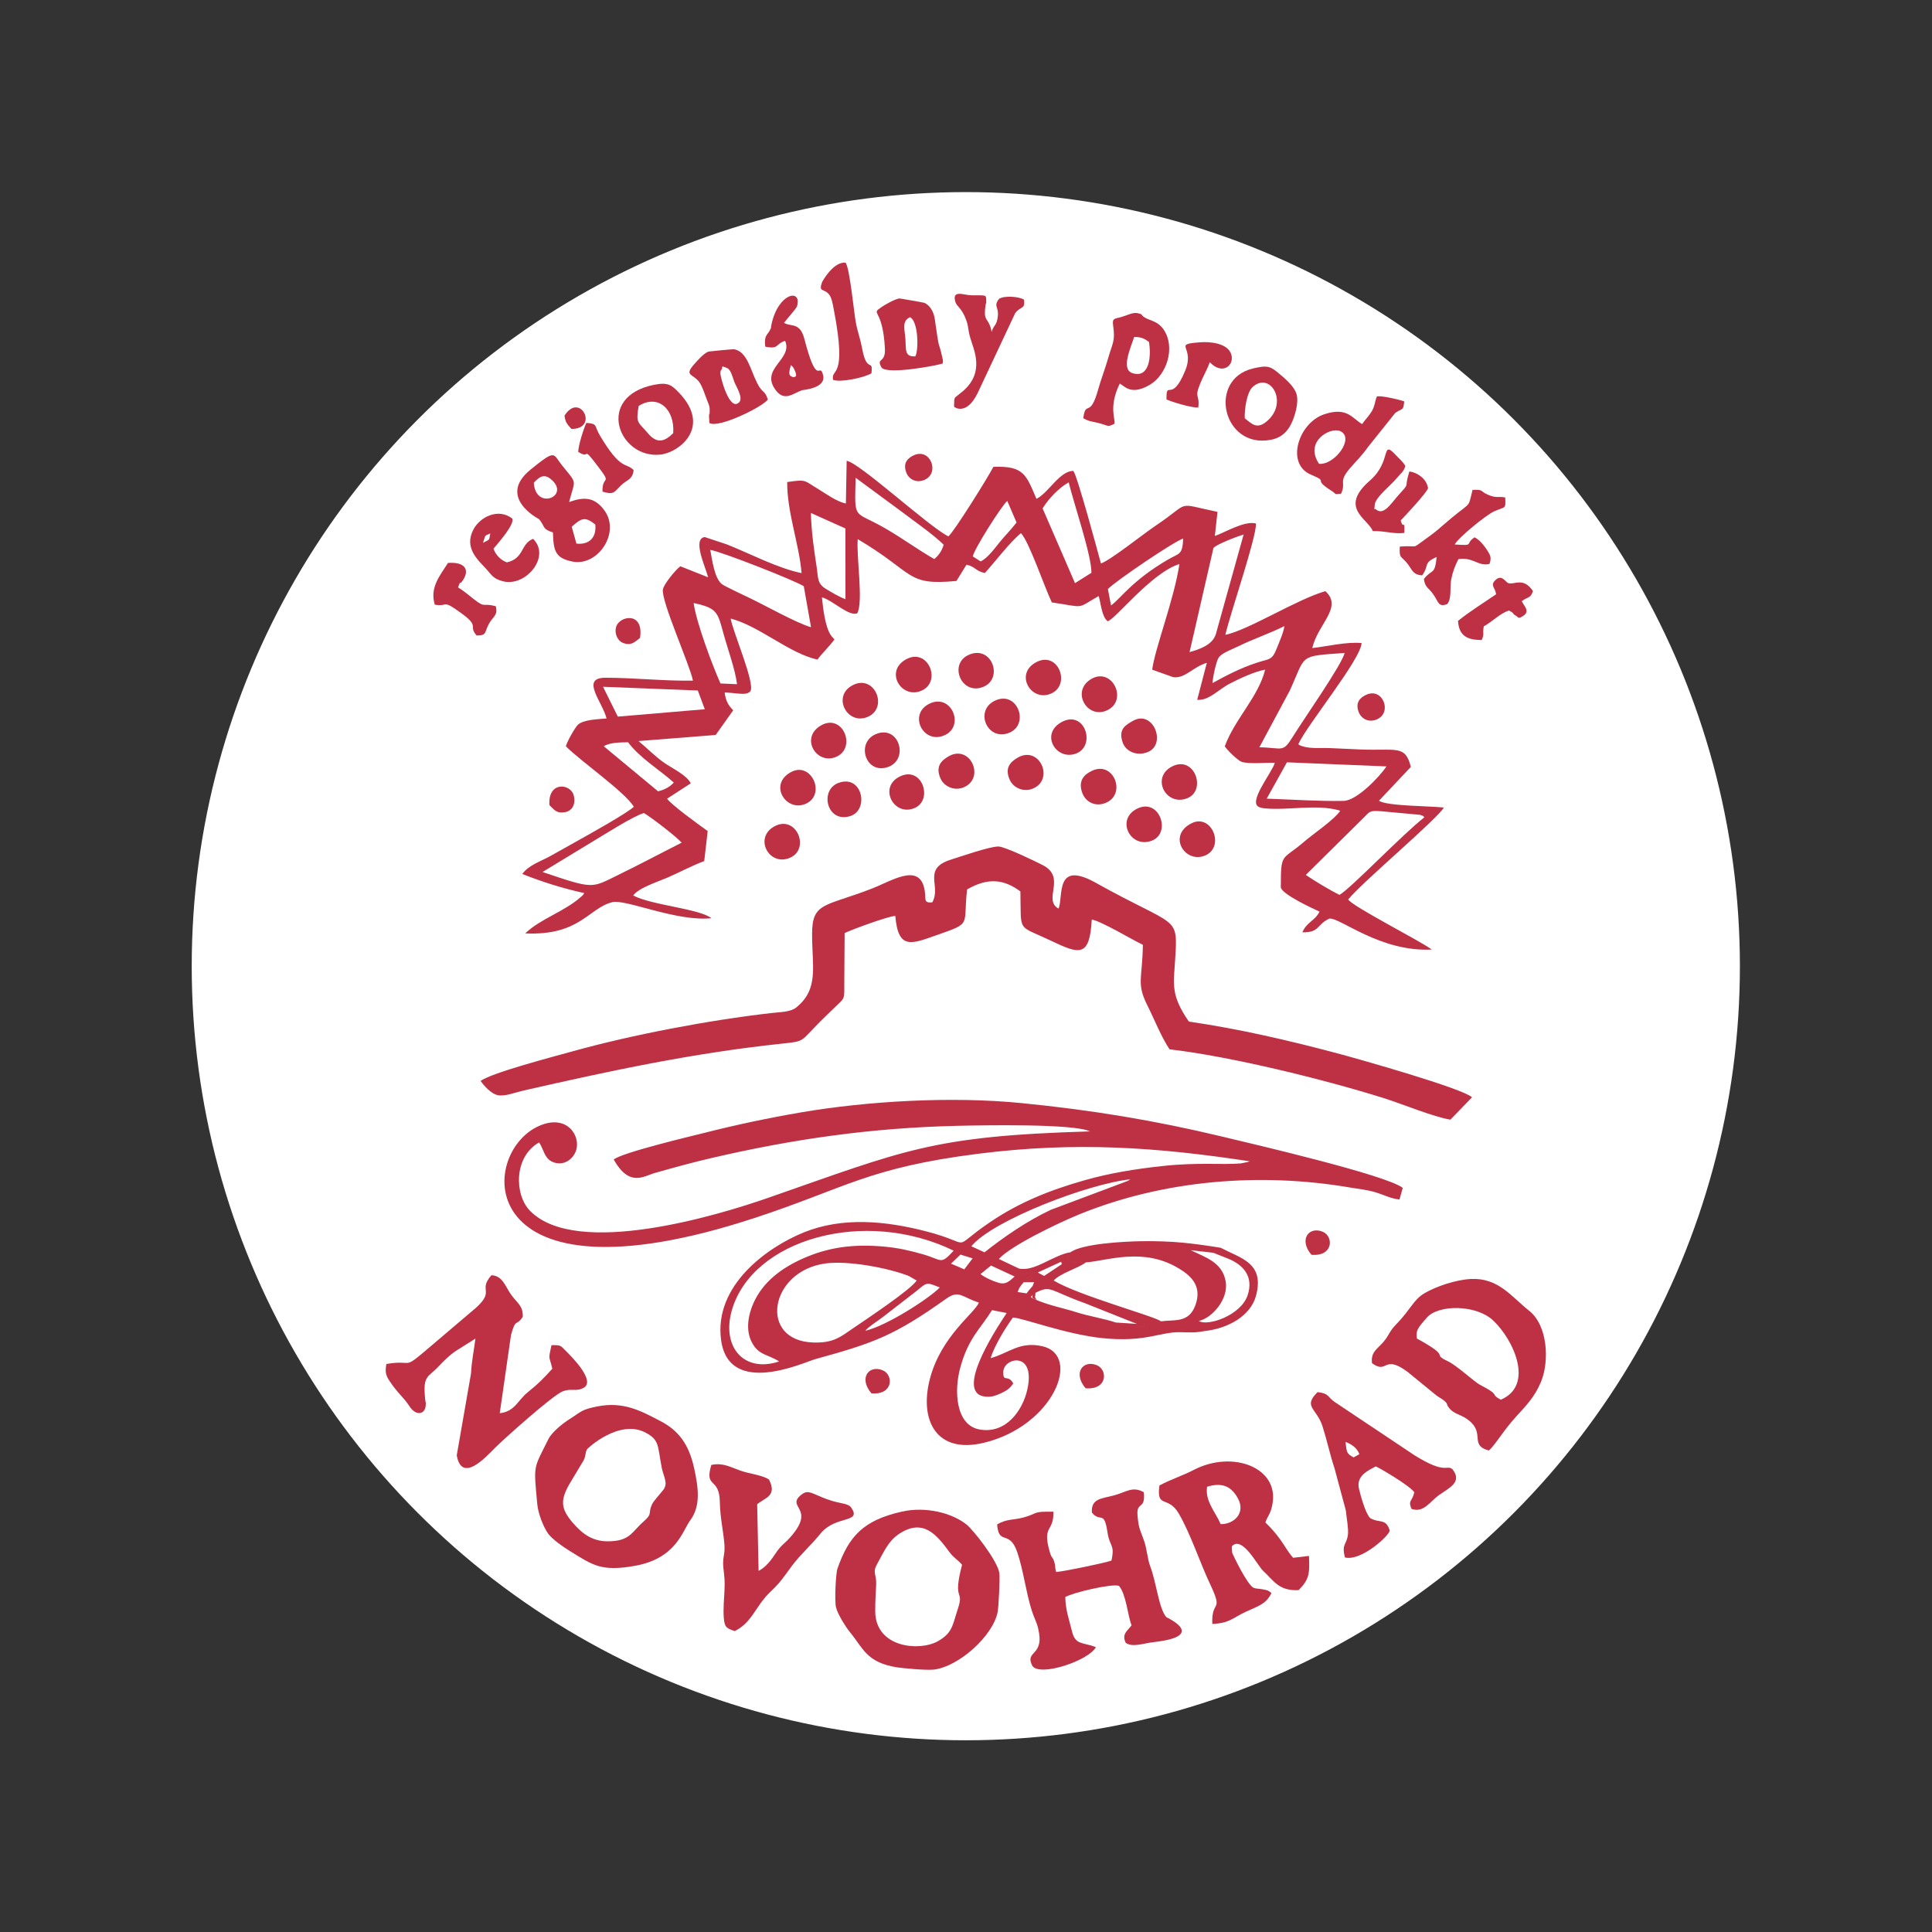 <?xml version="1.0" encoding="UTF-8"?>
<!DOCTYPE svg PUBLIC "-//W3C//DTD SVG 1.1//EN" "http://www.w3.org/Graphics/SVG/1.1/DTD/svg11.dtd">
<!-- Creator: CorelDRAW 2019 (64-Bit) -->
<svg xmlns="http://www.w3.org/2000/svg" xml:space="preserve" width="150mm" height="150mm" version="1.1" style="shape-rendering:geometricPrecision; text-rendering:geometricPrecision; image-rendering:optimizeQuality; fill-rule:evenodd; clip-rule:evenodd"
viewBox="0 0 15000 15000"
 xmlns:xlink="http://www.w3.org/1999/xlink"
 xmlns:xodm="http://www.corel.com/coreldraw/odm/2003">
 <rect x="0" y="0" width="15000" height="15000" fill="#333333" stroke="none"/>
 <defs>
  <style type="text/css">
   <![CDATA[
    .str0 {stroke:white;stroke-width:20;stroke-miterlimit:22.926}
    .fil1 {fill:#BE3145}
    .fil2 {fill:#BE3145}
    .fil0 {fill:white}
   ]]>
  </style>
 </defs>
 <g id="Layer_x0020_1">
  <g id="_1550168732320">
   <circle class="fil0 str0" cx="7498.53" cy="7501.47" r="6000"/>
   <g>
    <path class="fil1" d="M8829.32 6278.18c-170.44,83.24 -52.1,315.95 116.29,247.63 149.08,-60.5 56.99,-332.26 -116.29,-247.63z"/>
    <path class="fil1" d="M10182.06 9742.2c172.23,14.36 172.69,-144.27 87.06,-179.22 -107.35,-43.82 -187.54,60.88 -87.06,179.22z"/>
    <path class="fil1" d="M8428.43 10778.45c172.23,14.36 172.69,-144.28 87.05,-179.23 -107.34,-43.81 -187.53,60.89 -87.05,179.23z"/>
    <path class="fil1" d="M7095.99 3534.29c-45.84,20.6 -89.3,58.32 -59.05,136.08 18.72,48.1 74.19,83.06 139.27,55.99 123.38,-51.31 48.76,-250.04 -80.22,-192.07z"/>
    <path class="fil1" d="M10608.49 5393.78c-45.85,20.6 -89.31,58.32 -59.05,136.09 18.71,48.1 74.19,83.05 139.26,55.98 123.38,-51.31 48.77,-250.03 -80.21,-192.07z"/>
    <path class="fil1" d="M7901.56 5882.35c-53.28,30.91 -104.07,75.98 -62.53,171.01 28.23,64.59 111.74,102.69 188.29,65.76 158.79,-76.61 39.88,-332.9 -125.76,-236.77z"/>
    <path class="fil1" d="M4212.18 6770.25l386.57 -234.84c92.79,-54.94 321.32,-201.72 400.96,-222.9 59.98,36.17 249.28,181.15 292.78,229.83 -152.87,76.98 -314.22,163.56 -496.32,252.48 -207.15,101.15 -184.25,110.45 -583.99,-24.57zm6187.67 177.39c-74.69,-36.33 -193.87,-108.43 -261.67,-154.67l452.86 -447.79c45.51,-45.97 42.29,-53.1 132.96,-46.62l299.75 27.48c35.36,13.03 12.6,-0.16 35.59,19.09 -175.06,136.64 -573.12,554.27 -659.49,602.51zm-565.16 -746.94l156.92 -282.11 772.63 31.81c-53.17,80.98 -230.28,265.54 -331.87,267.66 -190.47,3.97 -403.46,-10.95 -597.68,-17.36zm-5146.83 -406.58c43.2,-29.67 130.33,-30.45 188.46,-31.22 92.83,124.34 249.18,216.54 355.11,312.97 -28.27,30.26 -64.86,53.97 -122.15,67.8l-421.42 -349.55zm-6.02 -462.03l735.96 28.93 54.24 145.48 -675.29 57.26 -114.91 -231.67zm5095.79 469.88l236.47 -440.81c129.5,-283.87 62.7,-264.43 425.84,-291.89 -22.33,92.59 -315.84,510.62 -400.29,646.92 -82.01,132.38 -76.93,88.73 -262.02,85.78zm-363.83 -498.78c1.81,-43.48 28.97,-170.37 47.99,-198.01 25.35,-36.87 109.68,-65.95 159.16,-90.45 109.09,-54.01 242.6,-98.69 351.04,-154.01 -6.08,50.21 -42.78,131.36 -61.98,179.47 -34.77,87.17 -56.93,74.29 -145.31,102.81 -139.18,44.93 -245.32,102.96 -350.9,160.19zm-4028.42 -621.35c184.72,39.5 186.39,71.9 232.81,241.45 31.32,114.33 90.42,275.28 103.99,388.74l-128.55 -5.68c-65.35,-148.03 -186.45,-469.7 -208.25,-624.51zm911.42 187.82c-113.54,-32.82 -342.1,-161.6 -464.63,-221.02 -42.92,-20.81 -209.87,-98.36 -229.16,-114.8 -57.17,-48.72 -73.53,-185.28 -88.62,-264.5 83.19,12 661.6,239.05 726.17,282.25l56.24 318.07zm2304.88 -296.44c64.29,-65.55 515.34,-370.84 584.41,-392.04 -5.06,128.89 -29.86,112.44 -113.13,160.49 -286.02,165.03 -382.6,316.94 -447.05,358.61l-24.23 -127.06zm634 489.67l185.47 -808.35c23.86,-29.42 192.8,-92.65 234.25,-104.58l-216.56 776.58c-28.06,81.18 -123.81,113.96 -203.16,136.35zm-2825.21 -492.03c-66.66,-41.33 -57.7,-86.61 -68.96,-160.69 -20.33,-133.74 -42.95,-285.83 -45.73,-427.58l267.78 120.13 0.59 549.24c-47.93,-17.34 -112.76,-55.74 -153.68,-81.1zm1142.3 -250.68c7.47,-53.65 226.16,-397.03 267.53,-431.28l72.1 167.79c-46.12,59.96 -86.95,98.13 -135.72,158.67 -36.32,45.09 -88.57,117.4 -142.99,143.42 -24.12,-14.81 -38.5,-25.14 -60.92,-38.6zm541.91 -373.06c46.96,-75.94 123.8,-157.39 202.62,-202.31 38.43,159.76 179.34,571.96 176.32,702.37l-127.26 80.31 -251.68 -580.37zm-841 393.23c-129,-73.17 -244.83,-160.2 -386.31,-241.52 -242.63,-139.45 -232.45,-50.55 -224.13,-389.38l353.33 260.35c92.39,70.94 247.05,177.04 329.82,259.07 -12.83,51 -46.2,90.32 -72.71,111.48zm-686.24 -431.23c-73.2,-14.72 -154.09,-75.76 -213.47,-111.26 -113.48,-67.85 -88.55,-77.77 -242.27,-55.3 -1.44,236.07 93.12,480.56 111.69,706.86 -184.47,-36.89 -403.76,-153.11 -579.6,-222.6l-172.34 -57.23c-99.77,13.98 9.68,240.43 26.24,312.44l-215.36 -85.51c-34.76,24.77 -128.61,137.78 -135.52,179.84 -14.82,90.3 208.87,584.45 233.16,707.84 -226.47,4.04 -452.27,-22.1 -679.08,-22.34 -199.22,-0.21 -21.4,190.62 8.32,316.26 -65.34,6 -177.53,8.25 -221.53,47.87 -22.05,19.84 -86.64,133.69 -94.1,168.13 114.61,116.35 461,355.91 527.15,469.58 -47.75,47.24 -342.47,211.6 -428.23,259.56 -76.04,42.52 -141.19,79.64 -220.81,123.64 -73.76,40.77 -166.76,69.52 -216.75,138.56 145.97,57.98 307.48,110.66 481.26,148.2 -16.84,23.96 -3.45,9.16 -25.32,29 -124.9,113.35 -315.51,170.45 -433.25,284.21 427.01,19.39 492.77,-198.95 677.75,-242.67 103.34,-24.42 498.19,153.02 768.15,124.74 -92.21,-73.87 -467.5,-101.35 -607.3,-176.52 39.96,-59.15 204.37,-111.38 271.16,-140.98 95.18,-42.17 193.17,-93.87 280.24,-126.06l26.81 -233.03c-90.29,-64.98 -277.8,-201.12 -315.33,-251.26l183.95 -119.31c-30.45,-64.02 -148.03,-118.45 -208.22,-160.96 -72.81,-51.42 -130.24,-112.04 -197.46,-167.27l599.2 -47.33 136.03 -191.72c-37.6,-37.7 -58.86,-73.23 -66.42,-138.12 37.31,1.2 64.4,4.83 99.78,8.05 35.71,3.26 79.28,7.54 100.21,-18.14 37.76,-59.89 -134.3,-455.81 -153.49,-563.82 222.35,57.15 458.71,273.33 674.68,318.25 28.89,-42.73 93.02,-102.42 131.04,-156.18l-24.16 -27.48c-49.36,-66.58 -64.53,-221.43 -72.84,-299.33 81.7,21.23 212.35,152.69 274.86,123.32 47.78,-90.72 -8.26,-438.93 3.15,-575.26 447.8,264.96 370.91,362.71 766.44,324.58l78.1 -126.33c73.84,17.28 67.26,49.42 142.5,64.47 76.55,-82.79 192.58,-238.19 280.29,-309.18 63.03,65.39 184.58,423.96 239.42,537.64 266.71,39.58 185.59,52.5 364.07,-49.57 20.09,73.01 24.69,160.04 69.56,195.9 58.42,-12.84 340,-377.35 557.26,-444.24 -41.02,273.76 -190.49,655.85 -211.51,820.27l162.99 58.05c91.83,13.18 157,-81.86 261.17,-111.02l-74.62 287c92.7,7.02 161.66,-79.03 255.83,-127.27 72.68,-37.23 185.71,-91.1 271.93,-107.22 -53.13,212.64 -234.79,381.84 -313.72,595.25 18.87,30.77 100.73,109.45 129.87,120.21 52.05,19.23 191.64,5.57 258.48,8.29 -18.68,73.36 -221.18,316.84 -115.48,345.59 18.03,4.9 10.69,5.4 38.16,7.95 182.82,17.05 395.39,-33.54 573.06,14.42 3.18,0.86 8.5,2.49 12.46,4.43 -47.55,69.99 -209.7,179.06 -281.44,240.91 -173.25,149.34 -179.49,76.34 -180.02,353.89 11.2,55.23 248.4,163.94 300.45,187.89 -34.68,72.1 -98.24,78.94 -133.21,160.66 136.06,3.31 109.38,-61.1 210.13,-106.59 83.75,-8.63 393.53,260.74 795.16,240.51 -110.59,-78.95 -607.2,-329.27 -649.66,-388.56 101.35,-127.68 705.85,-636.9 742.61,-714.1 -107.21,-12.37 -445.66,-10.74 -503.35,-52.87l247.42 -262.48c-43.53,-174.6 -111.41,-123.65 -397.13,-135.66 -77.35,-3.24 -154.59,-7.62 -235.05,-10.7 -65.05,-2.5 -143.21,6.39 -206.2,-13.05 -25.3,-7.82 -24.17,-9.19 -35.47,-16.39 67.36,-150.66 485.37,-658.15 491.51,-785.75 -118.22,-11.46 -266.83,26.16 -383.12,38.77 43.92,-189.15 240.12,-315.64 101.97,-441.78 -220.13,62.47 -599.7,303.39 -776.67,339.05 37.45,-164.83 243.84,-763.47 237.52,-864.46 -89.99,-23.06 -238.83,69.14 -319.04,96.94l20.46 -187.11c-338.74,-70.26 -195.75,-82.93 -482.24,108.57 -89.4,59.76 -351.5,268.95 -422.69,292.02 -24.09,-88.65 -181.67,-675.55 -213.91,-718.27 -104.39,-2.88 -191.6,168.77 -286.66,216.57 -81.06,-189.83 -98.89,-256.78 -334.31,-248.67 -41.32,80.3 -301.57,498.7 -349.49,540.16 -153.14,-76.15 -693.81,-575.49 -789.76,-586.76l-6.05 331.37z"/>
    <path class="fil1" d="M7867.13 10740.34c-44.25,-75.81 -80.48,-1.16 -77.45,-90.94 3.73,-110.2 254.88,-164.19 185.99,140.83 -36.79,162.9 -168.57,348.13 -375.21,307.2 -178.12,-35.29 -196.37,-294.69 -143.93,-483.15 63.31,-227.52 153.65,-294.89 245.59,-442.46l113.73 22.31c-40.12,61.67 -404.32,593.38 -185.34,645.64 53.23,12.7 95.95,-1.67 138.57,-21.21 51.17,-23.44 73.85,-41.83 98.05,-78.22zm-1149.94 -408.13c33.4,-37.71 93.11,-72.31 142.74,-110.9l264.89 -205.19c77.96,-68.7 79.52,-54.91 171.84,-20.36 -83.72,86.39 -414.95,299.61 -579.47,336.45zm399.97 -390.15c-50,73.59 -374.11,288.97 -494.21,370.97 -101.26,69.13 -152.5,114.83 -308.87,110.06 -427.92,-13.08 -342.28,-557.24 98.98,-614.23 171.53,-22.16 477.44,33.38 642.48,97.58l61.62 35.62zm577.14 -116.39l183.41 85.08c-41.54,37.61 -69.65,64.58 -123.61,49.11 -44.93,-12.88 -108.07,-41.21 -141.24,-68.05l81.44 -66.14zm-237.13 -85.05l94.27 29.14 -64.56 85.41 -103.25 -44.42 73.54 -70.13zm-1407.47 829.5c-277.6,91.98 -448.75,-116.4 -367.46,-398.03 158.58,-549.37 1027.6,-799.94 1722.15,-461.91 -106.94,114.17 -83.97,71.73 -242.85,26.9 -99.94,-28.2 -185.86,-48.5 -299.31,-58.67 -241.57,-21.64 -433.77,6.52 -625.47,91.45 -172.21,76.3 -314.11,184.05 -387.31,348.38 -39.41,88.46 -61.96,205.6 -13.72,300.5 52.95,104.15 119.83,92.95 213.97,151.38zm1491.77 -894.16c164.92,-201.47 910.51,-486.24 1234.3,-519.69 -3.38,2.47 -8.17,5.24 -10.69,6.6 -2.49,1.36 -7.61,4.77 -10.73,6.35l-594.34 223.1c-189.56,88.58 -372.59,216.76 -516.44,330.63l-102.1 -46.99zm1809.74 658.41c21.48,-41.84 -25.99,-28.92 25.77,-33.83 -57.33,23.79 -80.17,-8.59 -103.81,-35.62l34.26 -9.01c98.5,-20.49 232.77,-165.64 208.66,-306.61 -25.55,-149.31 -156.59,-186.58 -271.2,-242.96l175.61 20.18c68.59,-23.43 29.7,0.38 55.77,-39.19 -218.64,-34.57 -369.25,-53.86 -610.37,-50.71 -146.06,1.9 -464.77,20.07 -554.29,85.74 -3.82,3.72 -9.03,8.58 -11.34,11.28l-25.13 36.23c61.98,42.97 65.57,21.93 154.75,31.71 175.62,-15.04 447.32,-118.65 720.23,45.34 78.58,47.23 191.6,127.4 129.45,290.22 -51.87,135.88 -159.82,107.26 -265.52,121.32 -81.49,17.32 -24.3,7.64 -79.21,-4.68l-49.85 -15.15c-4.07,-7.42 -11.7,-4.48 -17.86,-5.21 11.3,79.8 23.52,8.06 14.42,60.81 -35.25,6.54 -73.24,11.72 -109.86,10.14l-109.09 -36.4c-82.84,-28.96 -214.65,-50.11 -308.15,-80.77 -83.55,-27.41 -224.32,-55.22 -319.93,-100.08 -81.25,-31.99 37.85,-16.4 -63.91,-45.49l-70.07 -10.45c21.18,-51.3 5.18,-17.17 29.54,-54.24 11.99,-18.24 1.65,3.14 17.28,-21.87 4.32,-3.06 8.34,-8.57 11.9,-10.51l58.83 -18.08c-55.42,-25.9 -62.98,23.92 -31.93,-8.33l44.54 -44c-103.37,14.11 -70.33,36.55 -119.53,-25.42l-156.27 -74.15c93.05,-102.58 459.2,-279.16 627.17,-347.43 651.56,-264.83 1398.43,-327.35 2101.17,-207.13 68.24,11.67 131.43,17.51 195.76,36.71 61.47,18.33 120.48,49.87 186.5,56.12l25.52 -90.12c-125.95,-99.55 -1151.33,-338.29 -1406.77,-399.42 -515.77,-123.43 -1000.1,-204.21 -1553.79,-259.03 -548.28,-54.28 -1201.86,-15.03 -1713.71,72.64 -250.28,42.88 -504.82,96.53 -751.28,159.45 -66.73,17.04 -642.69,152.79 -700.56,206.53 122.69,215.88 230.52,129.18 320.87,103.57 148.76,-42.16 286.75,-80.36 434.03,-114.62 637.17,-148.2 1238.83,-234.71 1906.05,-250.87 197.86,-4.79 914.59,-18.27 1036.21,43.1 -1232.04,36.12 -1437.75,146.71 -2504.77,518.13 -380.38,132.41 -1480.26,466.35 -1841.43,99.33 -123.87,-125.89 -127.18,-421.12 69.91,-531.75l14.17 24.37c25.96,52.46 36.75,111.49 103.75,131.94 86.13,26.29 150.95,-36.88 169.52,-95.4 35.3,-111.22 -69.01,-282.99 -284.8,-190.54 -484.36,207.54 -534.02,1439.43 1671.03,715.91 707.34,-232.09 880.49,-390.71 1739.87,-498.9 752.21,-94.69 1379.04,-51.06 2104.62,59.26 -4.19,2.08 -10.63,-0.55 -13.21,4.75l-57.16 11.42c-153.95,12.43 -325.01,-10.03 -605.83,20.18 -216.7,23.31 -415.13,55.89 -609.67,111.35 -276.93,78.97 -512.98,175.37 -737.31,328.71 -318.97,218.03 -103.13,168.28 -485.34,68.56 -317.4,-82.8 -653.88,-115.42 -956.51,7.57 -280.9,114.18 -699.69,411.81 -639.97,837.46 62.44,444.96 649.12,168.18 730.95,145.7 458.52,-125.94 614.21,-182.88 1017.74,-469.92 99.52,-70.79 125.04,-8.11 252.47,30.69 -31.31,82.39 -294.62,259.9 -380.94,594.65 -82.47,319.77 50.54,582.17 417.53,494.64 543.03,-129.54 765.66,-681.97 453.72,-750.65 -176.6,-38.88 -259.78,55.91 -399.63,93 31.06,-99.06 114.99,-234.45 173.35,-315.15 72.86,1.19 408.18,130.12 694.88,159.8 333.34,34.51 447.93,-49.46 604.02,-46.17 80.49,1.69 113.78,5.47 188.18,-8.65zm-1440.04 -485.64c49.2,61.97 16.16,39.53 119.53,25.42l-44.54 44c-31.05,32.25 -23.49,-17.57 31.93,8.33l-58.83 18.08c-3.56,1.94 -7.58,7.45 -11.9,10.51l81.48 -0.23c-21.15,53.11 -1.93,13.28 -26.17,46.79 -2.88,3.98 -13.97,15.93 -16.21,18.74l-15.85 21.26c101.76,29.09 -5.59,17.41 75.66,49.41 -18.01,-42.33 -8.88,5.85 -7.07,-53.37 122.5,-62.34 105.74,-19.23 384.84,80.58l402.5 160.35 -163.94 -10.63 109.09 36.4c36.62,1.58 74.61,-3.6 109.86,-10.14 9.1,-52.75 -3.12,18.99 -14.42,-60.81 6.16,0.73 13.79,-2.21 17.86,5.21l49.85 15.15c54.91,12.32 -2.28,22 79.21,4.68 -58.97,-42.43 -639.95,-199.82 -833.15,-316.4 58.2,-61.07 182.95,-91.07 248.99,-140.48 -89.18,-9.78 -92.77,11.26 -154.75,-31.71l25.13 -36.23c2.31,-2.7 7.52,-7.56 11.34,-11.28 -135.68,22.18 -279.55,153.74 -400.44,126.37zm1509.33 -122.21l116.28 46.31c115.1,47.17 199.07,137.71 149.5,284.13 -53.35,157.6 -311.91,242.8 -378.85,198.95l-34.26 9.01c23.64,27.03 46.48,59.41 103.81,35.62 -51.76,4.91 -4.29,-8.01 -25.77,33.83 184.84,-19.46 359.16,-119.2 400.26,-273.63 67.85,-254.91 -112.83,-289.03 -275.2,-373.41 -26.07,39.57 12.82,15.76 -55.77,39.19zm-1176.58 88.49l-5.41 -18.94 -180.82 83.36c10.88,7.47 19.56,10.84 49.16,26.79l137.07 -91.21z"/>
    <path class="fil2" d="M7238.03 7005.74c-77.13,6.65 -42.04,-27.11 -63.19,-113.75 -46.57,-190.73 -256,-50.55 -409.24,8.46 -363.85,140.11 -459.54,104.03 -460.57,349.37 -1.05,249.64 55.66,427.98 -122.71,571.97 -45.23,36.51 -124.55,35.54 -190.39,43.05 -489.77,55.89 -1085.23,169.12 -1549.85,298.59 -138.25,38.53 -625.98,165.5 -710.6,229.02 24.77,35.15 78.6,96.89 129.59,109.69 54.8,13.76 140.5,-20.85 197.41,-33.8 677.51,-154.18 1311.51,-291.06 2010.05,-365.32 185.54,-19.73 140.2,-12.26 300.4,-172.93 33.29,-33.39 82.74,-80.39 119.12,-115.33 74.38,-71.44 66.93,-53.45 67.05,-189.28l2.52 -381.19c58.31,-28.29 343.38,-132.65 393.55,-133.08 22.38,268.57 127.95,216.86 325.63,147.51 274.34,-96.24 198.9,-68.47 231.65,-353.27 160.05,-92.18 283.77,-81.33 413.91,15.66 6.56,326.81 -27.26,256.64 233.27,380.68 224.22,106.75 304.18,136.06 320.8,-162.5 71.32,10.91 324.07,162.49 396.63,196.18 -2.77,260.87 -51.54,297.08 33.76,467.51 55.96,111.79 107.31,244.19 173.54,343.87 474.33,55.23 1188.9,230.68 1657.4,377.09 142.4,44.5 393.05,148.44 522.99,168.99l168.19 -173.54c-71.82,-68.75 -883.76,-298.36 -1049.49,-342.35 -367.55,-97.58 -753.95,-188.19 -1148.92,-245.6 -144.08,-206.98 -118.26,-292.36 -106.82,-478.83 21.76,-355 22.7,-241.91 -614.66,-597.96 -321.76,-179.74 -251.1,103.27 -290.36,199.64 -125.55,-68.44 62.53,-239.8 -120.19,-336.1 -53.31,-28.11 -291.9,-142.97 -344.37,-145.87 -62.71,-3.46 -305.23,80.96 -371.43,101.79 -226.15,71.17 -71.7,205.69 -144.67,331.63z"/>
    <path class="fil1" d="M8740.68 12755.53c56.16,36.42 131.64,3.55 220.14,-6.59 418.07,-47.87 96.42,-190.92 93.73,-194.11 -57.99,-68.8 -76.62,-269.38 -123.55,-392.04 -23.61,-61.71 -24.85,-132.65 -49.11,-202.08 -30.22,-86.52 -42.19,-91.69 -50.46,-198.76 -8.25,-106.85 63.66,-36.95 49.13,-176.38 -86.18,-48.03 -132.11,-3.71 -226.66,23.05 -100.54,28.45 -183.01,22.63 -176.63,134.75 66.57,82.5 94.84,-24.65 121.53,155.74 16.65,112.52 58.74,88.97 30.52,217.12 -54.69,19.69 -374.79,85.37 -429.29,88.71 -10.78,-37.16 -6,-46.4 -12.02,-69.1 -14.86,-55.98 -20.59,-28.13 -37.04,-84.35 -62.79,-214.66 32.23,-152.08 27.5,-314.62 -167.29,-2.24 -109.94,9.78 -228.8,43.88 -77.69,22.28 -134.36,9.85 -208,55.26 12.67,168 95.55,35.82 156.35,215.64 48.79,144.31 66.02,305.69 112.74,453.3 16.22,51.26 37.6,88.9 49.07,136.31 54.49,225.1 -108.96,168.39 -44.14,293.95 63.04,84.13 438.56,-43.23 492.73,-146.89 -102.82,-40.13 -159.51,-13.44 -186.08,-124.48 -21.76,-90.91 -49.4,-161.59 -51.53,-264.33 59.64,-35.08 360.31,-105.75 416.76,-87.22 56.62,67.32 66.79,227.23 97.8,306.35 -26.37,39.73 -81.02,66.04 -44.69,136.89z"/>
    <path class="fil1" d="M7469.36 12149.07c-76.03,288.91 18.06,188.51 -31.56,338.71 -43.23,130.86 -41.27,188.63 -154.56,253.69 -142.49,81.82 -486.9,53.06 -488,-231.78 -0.29,-74.85 3.59,-131.55 7.21,-204.95 4.2,-85.43 -30.85,-92.7 6.9,-160.54 52.63,-94.57 86.63,-179.8 172.32,-235.91 185.33,-121.37 289.06,5.26 387.88,139.46 36.15,49.1 60.71,56.1 99.81,101.32zm-979.01 328.7c14.19,57.34 76.02,154.88 111.32,197.67 99.47,120.53 125.32,231.15 359.93,269.36 49.13,8 234.56,24.51 289.77,17.72 193.67,-23.81 458.22,-261.77 494.11,-446.13 8.18,-42.02 19.13,-266.73 13.07,-304.61 -15.62,-97.67 -202.95,-334.64 -254.62,-375.58 -114.07,-90.39 -317.33,-142.45 -505.65,-99.27 -291.3,66.79 -406.83,185.72 -496.57,442.51 -13.06,37.38 -22.83,251.99 -11.36,298.33z"/>
    <path class="fil1" d="M5151.14 11565.66c-20.95,28 -75.64,85.74 -88.64,113.49 -34.7,74.14 9.41,68.05 -67.64,135.81 -92.25,81.13 -104.27,151.9 -276.91,151.79 -118.9,-0.08 -197.49,-58.86 -269.79,-142.8 -92.92,-107.88 -100.6,-172.66 -27.84,-300.7l111.7 -186.35c18.47,-39.83 9.6,-55.2 25.91,-84.58 5.36,-9.66 249.83,-235.37 452.35,-130.5 113.34,58.69 93.99,106.25 127.96,275.97 12.92,64.54 50.75,117.31 12.9,167.87zm-515.36 -645.81c-124.9,25.13 -117.37,37.48 -216.74,100.01 -45.01,28.33 -133.37,97.26 -160.89,152.65 -118.5,238.57 -115.4,193.49 -86.65,506.32 6.6,71.83 46.65,175.72 84.37,228.45 30.31,42.36 115.29,102.25 173.69,138.19 174.81,107.58 239.23,157.9 499.84,111.64 321.3,-57.02 369.95,-272.81 429.66,-353.45 83.05,-112.17 63.14,-252.93 30.6,-402.75 -40.13,-184.71 -118.83,-293.11 -261.38,-367.35 -149.46,-77.83 -286.43,-155.16 -492.5,-113.71z"/>
    <path class="fil1" d="M2999.99 10590c-10.93,61.65 -6.37,85.7 26.19,134.75 62.1,93.53 103.4,118.24 152.6,193.03 54.49,82.84 122.63,59.83 126.2,-5.14 2.87,-52 1.66,6.81 -4.12,-50.18 -19.12,-188.42 21.19,-164.13 107.89,-257.42 37.54,-40.4 80.84,-81.7 122.93,-111.65l159.51 -100.58c-11.17,91.22 -29.07,169.15 -34.09,270.03l-110.93 636.42c38.53,219.83 225.77,14.16 296.02,-57.05 62.81,-63.67 454.75,-415.27 529.24,-441.03 56.12,-19.4 85.02,-4.24 125.93,-13.24 4.88,-1.07 8.89,-2.12 13.35,-3.53 4.29,-1.36 8.5,-3.79 12.18,-5.29 115.05,-47.11 -84.54,-246.25 -130.87,-291.54 -42.26,-41.32 -33.43,-44.62 -110.35,-43.72 -26.35,122.24 -17.83,76.47 6.62,182.84 -64.45,70.86 -103.34,112.35 -190.25,182.22 -80.67,64.87 -99.57,149.63 -217.95,163.2l87.14 -606.19c37.54,-137.94 39.88,-63.2 91.4,-142.13 3.74,-90.77 -47.72,-107.1 -97.35,-182.24 -39.68,-60.06 -63.12,-138.18 -146.16,-140.55 -106.21,121.73 31.4,117.31 -120.97,253.65l-406.22 345.24c-159.53,133.2 -82.87,54.98 -287.94,90.1z"/>
    <path class="fil1" d="M11000.6 10392.32c-6.01,-60.97 -2.08,-72.33 77.93,-163.06 90.22,-102.29 382.89,-101.24 514.11,22.57 160.09,151.06 321.3,504.13 59.42,615.52 -92.81,-50.78 11.03,-26.52 -165.12,-117.89 -37.91,-19.67 -177.68,-148.72 -244.34,-180.09 -139.5,-65.65 40.97,-22.53 -242,-177.05zm-348.29 191.49c123.42,90.11 84.49,-73.62 275.79,67.14l223.31 182.57c18.48,14.26 44.17,27.19 56.35,37.52 44.27,37.54 11.15,21.33 46.5,64.62 31.57,38.64 80.17,45.86 126.5,75.85 165.55,107.18 17.7,205.58 177.38,250.11 41.86,-29.4 113.89,-155.17 212.03,-262.29 79.89,-87.2 147.2,-155.98 195.09,-273.41 64.01,-156.97 52.81,-434.08 -93.31,-549.62 -139.09,-109.97 -238.49,-257.44 -452.96,-246.26 -117.83,6.14 -269.51,57.78 -358.09,109.8 -89.62,52.64 -105.92,124.76 -223.95,245.41 -51.47,52.61 -50.25,79.9 -98.36,136.16 -44.69,52.26 -97.49,75.34 -86.28,162.4z"/>
    <path class="fil1" d="M9371.82 11542.8c129.63,-39.36 195.56,8.52 240.73,93.54 58.83,110.73 -30.82,198.24 -135.32,197.06 -40.92,-96.12 -122.71,-178.65 -105.41,-290.6zm40.38 1065.59c134.62,-6.48 153.14,-44.11 257.09,-93.13 95.74,-45.15 159.64,-58.44 202.4,-147.06 -32.51,-23.19 -23.01,-19.59 -69.73,-29.07 -27.98,-5.68 -44.02,-2.44 -67.05,-10.85 -50.12,-18.31 -164.56,-262.01 -168.22,-271.71l-3.21 -42.34c0.02,-5.38 1.15,-7.59 2.75,-11.03 80.56,-80.48 197.08,152.3 239.91,191.96 84.68,78.42 120.53,157.17 276.27,150.88 78.99,-81.96 87.49,-119.21 80.41,-265.87l-122.98 14.52c-45.27,-51.36 -60.85,-88.4 -100.72,-142.66 -39.45,-53.7 -67.66,-85.22 -114.69,-131.67 20.8,-59.74 39.94,-59.88 55.17,-145.17 50.42,-282.37 -309.88,-417.42 -608.09,-264.41 -99.26,50.92 -176.71,72.45 -269.87,122.58 -24.45,184.12 65.51,72.17 151.06,219.04 89.7,154 165.1,383.13 240.43,542.23 111.03,234.52 11.11,115.77 19.07,313.76z"/>
    <path class="fil1" d="M5970.17 11486.77c-56.42,-36.29 -146.46,-42.24 -223.84,-69.56 -76.72,-27.09 -134.32,-62.77 -223.67,-43.41 -55.72,187.47 62.81,87.44 66.31,288.97 2.21,126.67 27.66,222.43 35.47,331.08 5.61,77.97 -16.56,97.96 -8.14,177.98 8.33,79.07 12.54,99.77 8.36,180.69 -3.33,64.6 -10.04,139.42 -5.44,205.14 5.52,78.66 22.31,83.91 84.86,106.22 118.01,-58.3 152.27,-159.42 229.94,-253.92 39.37,-47.9 73.93,-72.93 114.26,-120.05 34.3,-40.08 64.15,-84.45 101.02,-133.83 63.92,-85.6 148.2,-159.43 220.94,-249.21 116.23,-143.45 318.09,-79.46 241.69,-197.67 -27.97,-43.28 -79.46,-27.85 -193.95,-70.31 -116.55,-43.22 -142.48,-76.4 -195.01,-34.95 -129.23,101.58 120.09,100.07 -89.11,333.29 -47.96,53.46 -67.88,55.22 -118.74,132.64 -25.53,38.86 -68.25,97.7 -125.48,126.44l-10.95 -516.82c54.32,-49.58 159.48,-61.27 91.48,-192.72z"/>
    <path class="fil1" d="M10446.58 11195.03c53.99,19.78 92.23,52.28 107.51,95.2l-44.67 24.93c-57.35,-31.37 -52.98,-40.18 -62.84,-120.13zm-4.39 897.2c129.14,30.87 348.4,-175.01 347.66,-209.26 -29.98,-97.92 -78.38,-54.39 -151.87,-96.41 -35.16,-35.68 -71.94,-163.76 -87.03,-228.38 -23.12,-99.05 69.18,-140.98 130.65,-173.04 25.4,9.47 258.54,145.82 299.38,200.43 -18.05,76.63 -50.75,60.67 -22.18,129.27 95.82,33.07 139.22,-54.14 214.35,-107.56 79.28,-56.36 183.2,-100.91 103.24,-200.7 -48.44,-37.64 -49.83,44.37 -293.63,-107.53l-618.99 -413.25c-61.95,-42.69 -41.27,-66.07 -133.99,-77.63 -117.19,114.42 -6.39,124.74 38.45,266.46 36.04,113.92 58.21,221.55 93.74,328.2l86.91 323.38c5.1,53.71 21.92,142.21 16.52,187.13 -10.27,85.51 -51.02,69.35 -23.21,178.89z"/>
    <path class="fil1" d="M4438.62 4089.42c75.94,-65.79 100.93,-82.77 183.14,-17.08 11.12,102.47 -49.5,159.24 -146.28,148.24l-36.86 -131.16zm-294.23 -341.96c34.02,-34.01 71.79,-75.92 129.44,-29.78 164.77,131.88 -116.39,252.53 -129.44,29.78zm148.59 386.65c4.61,142.17 16.43,198.96 151.91,226.03 197.09,39.37 376.44,-226.02 245.66,-400.24 -75.6,-100.7 -155.43,-104.28 -272.18,-62.18 48.25,-184.35 66.71,-133.72 -54.72,-284.75 -72.56,-90.25 -43.15,-130.2 -244.22,32.82 -264.32,214.31 62.37,382.75 62.53,382.9 14.03,12.77 5.39,3.35 20.66,25.98 25.88,38.36 15.69,55.37 90.36,79.44z"/>
    <path class="fil1" d="M10868.03 4243.66c-4.94,96.66 7.94,68.54 58.52,131.32 36.51,45.31 40.68,88.23 115.06,92.11 58.19,-79.71 4.84,-94.97 112.39,-142.54 -14.68,145.63 -33.72,88.18 -99.12,170.41 8.92,67.93 37.81,68.89 72.33,118.44 43.62,62.63 39.58,102.28 108.64,76.95 36.72,-41.1 19.8,-130.63 31.11,-190.75 10.52,-55.92 29.8,-108.51 56.39,-158.64 114.66,-17.52 154.42,59.23 241.11,37.14 1.92,-4.12 3.67,-15.36 3.88,-13.08 0.21,2.21 2.92,-9.9 3.02,-12.93 0.57,-18.25 3.3,-18 -1.9,-37.28 -4.64,-17.22 -60.71,-113.54 -120.88,-143.01 -81.48,53.21 8.68,66.56 -154.55,55.48 33.76,-58.74 245.02,-228.46 303.76,-255.84 89.24,-41.59 93.69,-11.15 88.68,-109.39 -61.37,-10.24 -66.91,7.52 -132.38,-20.3 -67.56,-28.72 -32.35,-42.82 -121.28,-37.94 -40.88,162.28 0.79,71.99 -228.89,273.74 -59.18,51.99 -76.52,64.72 -140.49,110.77 -113.69,81.87 -41.95,42.8 -195.4,55.34z"/>
    <path class="fil1" d="M10241.11 3600.95c-117.06,-173.25 87.16,-287.77 164.01,-253.78 115.68,51.16 -42.37,265.3 -164.01,253.78zm449.3 -522.95c-14.54,27.65 -14.47,73.73 -41.08,117.08 -24.55,39.99 -51.39,63.27 -73.8,97.59 -76.44,-43.72 -115.18,-136.33 -295.06,-76.01 -198.74,66.65 -301.88,385.23 -101.58,468.98 147.83,61.8 3.2,26.73 156.56,123.38 50.47,31.82 12.08,28.84 76.18,24.41 43.02,-90.89 -25.22,-87.31 68.96,-197.09 54.35,-63.35 90.89,-95.72 143.43,-169.39l208.48 -260.66c55.34,-39.27 63.84,-13.45 69.63,-90.05 -41.22,-14.75 -180.45,-46.68 -211.72,-38.24z"/>
    <path class="fil1" d="M8920.25 2654.58c18.87,104.49 7.21,285.57 -127.54,242.56 -94.79,-30.25 -9.31,-206.31 12.73,-280.64 60.24,-1.16 84.01,16.13 114.81,38.08zm-509.57 592.38c45.67,25.86 58.6,23.06 115.48,36.75 79.34,19.11 69.43,36.5 126.52,6 9.69,-32.43 -47.9,-129.66 41.04,-311.35 33.86,14.47 83.21,96.26 231.19,10.54 137.27,-79.49 202.6,-295.83 108.9,-431.19 -44.45,-64.22 -100.01,-66.24 -142.53,-90.76 -41.54,-23.96 -9.72,-25.49 -60.44,-35.84 -36.15,-7.38 -80.64,17.53 -122.73,29.56 -54.97,15.71 -74.43,7.87 -65.74,66.42 18.12,122.15 -5.69,137.76 -37.59,250.14 -24.56,86.53 -56.23,165.76 -80.01,251.1 -62.71,224.96 -95.52,72.85 -114.09,218.63z"/>
    <path class="fil1" d="M7065.85 2462.65c64.65,32.6 67.74,258.17 40.43,304.05 -83.27,4.38 -71.27,-47.94 -76.6,-134.33 -4.39,-71.15 -31.68,-139.68 36.17,-169.72zm-221.99 390.7c45.85,58.82 436.88,-17.27 475.6,-31.16 1.54,-34.5 3.86,-14.4 -3.14,-46.11 -32.96,-149.24 -19.27,-18.15 -58.7,-299.29 -7.37,-52.51 -34.86,-105.82 -81.47,-125.71 -6.82,-2.91 -189.26,-33.86 -190.06,-33.87 -31.47,-0.22 -119.17,50.92 -140.1,65.54 -93.7,65.46 7.49,-1.54 24.45,322.37 6.38,121.84 -70.51,66.34 -26.58,148.23z"/>
    <path class="fil1" d="M5739.21 3123c-75.64,78.19 -147.22,-199.79 -146.32,-223.3 1.13,-29.63 5.69,-23.57 13.11,-36.88 6.72,-2.79 -20.18,-33.27 42.05,-3.64 26.23,12.49 40.97,72.17 52.64,104.04 12.69,34.61 72.1,125.06 38.52,159.78zm-231.45 160.97c68.48,44.69 414.92,-125.42 453.82,-182.09 -25.27,-77.7 -41.24,-44.68 -82.64,-127.06 -55.05,-109.59 -77.95,-243.25 -177.89,-263.06 -10.1,-2 -191.32,16.08 -196.68,17.29 -35.31,7.95 -86.99,67.06 -118.54,103.24 -71.58,82.08 -10.37,70.58 37.39,126.67 29.45,34.56 51.37,111.53 68.05,152.26 15.1,36.86 20.05,46.16 18.79,81.97 -2,56.71 -2.31,-14.09 -5.29,38.41l2.99 52.37z"/>
    <path class="fil1" d="M9664.24 3247.67c-3.32,-66.24 15.9,-201.91 60.59,-242.53 136.33,-123.91 279.15,114.94 117.34,260 -81.29,72.86 -118.75,28.96 -177.93,-17.47zm62.08 -386.51c-351.72,85.29 -234.18,623.34 138.47,553.68 86.18,-16.11 130.7,-64.79 160.38,-124.95 25.69,-52.07 60.77,-160.04 41.26,-229.44 -16.25,-57.77 -83.67,-116.48 -128.43,-154.01 -73.11,-61.31 -92.1,-74.28 -211.68,-45.28z"/>
    <path class="fil1" d="M7422.75 3168.14c91.16,32.24 151,-76.71 179.28,-141.01l280.24 -596.55c43.68,-56.64 78.73,-26.09 67.67,-104.34 -37.85,-24.29 -155.09,-32.85 -193.93,-5.58 -44.72,58.58 -1,58.89 -8.75,134.15 -7.94,77.16 -34.95,68.09 -47.6,122.44 -24.3,-122.14 -67.17,-68.46 -48.2,-204.88 6.67,-47.97 6.19,19.64 5.38,-38.64 -0.4,-29.29 0.76,-20.25 -7.4,-36.55 -38.73,-10.18 -85.36,1.91 -148.47,-9.26 -50.65,-8.97 -105.28,-21.06 -84.07,54.24 9.7,34.41 44.35,48.4 73.73,115.54 32.49,74.24 20.79,88.18 41.77,162.98 25.86,92.18 119.17,268.13 -59.35,418.78 -63.04,53.21 -62.26,38.96 -64.75,78.42 -4.08,64.95 4.16,34.56 14.45,50.26z"/>
    <path class="fil1" d="M4958.45 3151.92c152.64,-96.3 282.31,28.71 268.23,211.25 -67.29,67.05 -126.33,82.65 -193.77,3.41 -80.04,-94.06 -97.48,-76.36 -74.46,-214.66zm121.49 -164.7c-462.07,90.74 -279.21,575 45.73,542.47 146.55,-14.68 402.67,-213.62 146.13,-480.51 -55.94,-58.22 -82.99,-83.34 -191.86,-61.96z"/>
    <path class="fil1" d="M10657.94 4123.16c103.87,-1.19 160.61,24.44 245.36,14.41 4.6,-115.08 -7.99,-20.12 -28.4,-96.53 41.94,-44.66 196.64,-208.67 212.47,-250.44 -9.83,-70.89 -81.12,-122.39 -145.36,-129.99 -47.24,153.97 17.31,67.94 -97.72,198.96 -42.63,48.55 -100.51,141.48 -157.18,98.71 -21.55,-24.44 -17.61,30.45 -13.8,-38.59 3.18,-57.7 124.67,-149.84 175.56,-212.48 29.89,-36.78 46.79,-41.21 62.52,-88.79 -20.54,-36.32 -44.66,-53.11 -71.14,-81.77 -122.19,-132.2 -30.27,42.99 -203.59,193.59 -245.94,213.69 -15.04,296.55 21.28,392.92z"/>
    <path class="fil1" d="M6140.51 2834.24c7.28,8.45 16.16,12.89 23.64,27.92 38.99,78.43 -1.41,60.44 -6.14,66.72 -14.58,-10.5 -47.03,-0.69 -17.5,-94.64zm-199.18 -142.91c108.4,22.34 75.8,-19.42 154.07,-45.13 63.89,145.61 -201.91,215.48 -70.79,385.48 68.69,89.05 135.7,20 203,-2.09 8.84,-2.9 187.31,-14.86 163.12,-115.54 -26.5,-110.29 -40.82,90.25 -130.91,-227.5 -11.52,-40.63 -21.12,-95.2 -45.77,-125.52 -37.71,-46.37 -78.06,-28.11 -127.31,-53.94 19.55,-27.77 96.26,-110.8 101.84,-130.96 38.21,-138.11 -147.11,-103.59 -199.16,144.14 -11.53,54.87 9.17,-3.97 -8.06,35.62 -21.1,48.46 -51.11,40.79 -40.03,135.44z"/>
    <path class="fil1" d="M6468.21 2949.2c56.88,22.74 245.6,-18.22 297.61,-50.8 14.26,-122.1 -34.8,6.94 -72.14,-191.17 -16.93,-89.85 -35.31,-126.71 -50.54,-212.28 -14.11,-79.22 -45.73,-413.25 -78.17,-455.78 -97.18,-8.71 -181.77,149.4 -181.92,149.82 -29.33,80.96 10.18,49.71 49.34,91.63 25.47,27.26 32.16,76.55 42.25,128.8 105.99,549.05 -26.67,442 -6.43,539.78z"/>
    <path class="fil1" d="M11615.81 4613.8c-93.34,64.37 -208.68,135.96 -295.83,206.96 7.46,118.82 73.94,147.73 183.95,148.59 23.06,-53.39 4.48,-40.37 15.96,-106.12 71.85,-40.66 122.6,-97.97 194.78,-123.44 53.5,28.08 21.44,21.69 49.43,37.26 27.07,15.08 20.19,32.16 63.07,4.02 55.1,-36.16 3.26,-77.66 -12.31,-113.93 50.82,-35.81 69.5,-22.53 86.89,-78.27 -74.78,-112.08 -146.93,-45.11 -191.54,-61.84 -23.63,-8.87 -52.42,-74.64 -104.36,-18.58 -35.81,38.63 3.01,54.17 9.96,105.35z"/>
    <path class="fil1" d="M9056.44 3100.95c39.74,19.67 200.91,67.47 247.07,62.69 12.52,-107.99 -33.95,-66.1 15.33,-186.96 19.67,-48.25 59.94,-121.85 73.9,-164.72 95.81,102.79 193.02,27.09 167.07,-59.63 -26.03,-86.99 -160.9,-101.1 -241.37,-94.86 -221.74,17.2 -38.13,28.88 -116.01,219.08 -107.62,262.8 -147.39,62.77 -145.99,224.4z"/>
    <path class="fil1" d="M3375.51 4694.59c109.88,19.08 50.78,-47.7 212.07,70.73 139.74,102.61 44.96,90.96 112.97,168.91 82.64,-1.09 57.29,-22.58 96.39,-92.38 32.74,-58.46 69.88,-62.97 52.23,-135.37 -108.71,-28.28 -76.84,17.28 -166.98,-51.86 -45.53,-34.92 -81.41,-68.17 -126.19,-93.88 26.93,-72.5 4.81,-2.27 41.93,-62.14 48.55,-78.31 8.58,-137.52 -119.58,-128.07 -60.56,95.81 -143.37,189.06 -102.84,324.06z"/>
    <path class="fil1" d="M4489.73 3508.85c103.78,64.87 17.87,-64.9 157.14,118.04 107.92,141.75 26.52,59.89 30.84,189.88 89.75,27.74 89.43,3.87 143.59,-48.39 47.52,-45.83 90.25,-42.84 98.05,-119.1 -62.64,-61.25 -98.71,6.52 -261.44,-267.6 -48.48,-81.69 -13.36,-90.31 -105.4,-98.42 -17.74,35.32 -64.71,178.9 -62.78,225.59z"/>
    <path class="fil1" d="M8481.28 5982.97c-59.72,26.83 -116.33,75.96 -76.92,177.26 24.38,62.66 96.64,108.19 181.41,72.93 160.71,-66.84 63.51,-325.7 -104.49,-250.19z"/>
    <path class="fil1" d="M7220.39 5461.4c-175.04,79.79 -52.89,325.39 116.86,245.27 152.74,-72.08 50.79,-321.69 -116.86,-245.27z"/>
    <path class="fil1" d="M7034.14 5119.24c-172.27,95.44 -30.36,318.93 128.07,239.51 149.4,-74.89 39.92,-332.58 -128.07,-239.51z"/>
    <path class="fil1" d="M7718.64 5442.98c-154.08,80.02 -49.93,314.69 117.43,246.07 162.26,-66.52 60,-338.21 -117.43,-246.07z"/>
    <path class="fil1" d="M6014.25 6414.94c-164.36,87.38 -44.97,313.21 116.99,245.78 162.78,-67.77 52.74,-336.02 -116.99,-245.78z"/>
    <path class="fil1" d="M8471.77 5272.02c-160.27,94.84 -29.71,318.1 126.96,241.15 161.1,-79.11 35,-336.98 -126.96,-241.15z"/>
    <path class="fil1" d="M9102.77 5949.3c-170.44,83.25 -52.11,315.96 116.28,247.63 149.09,-60.49 57,-332.25 -116.28,-247.63z"/>
    <path class="fil1" d="M7527.89 5081.28c-169.1,67.66 -65.14,323.62 108.3,250.63 154.73,-65.11 65.77,-320.28 -108.3,-250.63z"/>
    <path class="fil1" d="M6623.63 5318.11c-169.87,83.56 -45.42,319.6 116.55,246.19 157.32,-71.29 51.52,-328.87 -116.55,-246.19z"/>
    <path class="fil1" d="M6814.84 5694.1c-177.64,56.98 -99.09,325.98 81.78,260.12 158.14,-57.58 87.72,-314.5 -81.78,-260.12z"/>
    <path class="fil1" d="M9250.27 6392.25c-188.34,95.54 -50.7,313.2 104.21,250.81 160.01,-64.45 54.64,-331.39 -104.21,-250.81z"/>
    <path class="fil1" d="M6374.16 5632.2c-165.32,94.87 -35.74,308.71 116.76,244.5 163,-68.62 53.46,-342.18 -116.76,-244.5z"/>
    <path class="fil1" d="M8796.5 5596.54c-54.31,30.91 -118.42,63.27 -78.87,171.23 23.2,63.33 104.07,105.11 190.32,72.5 153.65,-58.1 46.88,-333.83 -111.45,-243.73z"/>
    <path class="fil1" d="M8241.58 5606.5c-169.67,93.55 -40.25,303.53 114.65,243.29 155.2,-60.36 66.11,-342.96 -114.65,-243.29z"/>
    <path class="fil1" d="M7364.34 5872.43c-53.27,30.91 -104.06,75.99 -62.53,171.01 28.24,64.6 111.75,102.7 188.29,65.77 158.8,-76.61 39.88,-332.91 -125.76,-236.78z"/>
    <path class="fil1" d="M6143.77 5993.16c-182.3,95.17 -40.3,317.04 114.3,246.43 156.33,-71.4 42.3,-328.2 -114.3,-246.43z"/>
    <path class="fil1" d="M8055.09 5136.48c-181.37,83.88 -59.89,306.7 93.75,253.08 170.16,-59.39 74.62,-330.93 -93.75,-253.08z"/>
    <path class="fil1" d="M6989.35 6027.13c-174.08,81 -49.99,319.18 114.7,245.02 139.96,-63.02 57.51,-325.14 -114.7,-245.02z"/>
    <path class="fil1" d="M6508.14 6079.24c-149.29,56.87 -86.32,318.09 96.67,255.44 144.84,-49.59 89.75,-326.47 -96.67,-255.44z"/>
    <path class="fil1" d="M4265.78 6251.2c35.81,33.36 52.17,66.05 120.08,54.59 61.73,-10.43 86.02,-69.48 67.7,-132.98 -26.19,-90.79 -201.05,-107.92 -187.78,78.39z"/>
    <path class="fil1" d="M4969.14 4952.56c31.26,-205.62 -155.53,-172.12 -183.86,-90.07 -17.76,51.41 6.63,110.23 49.76,128.1 63.99,26.52 93.4,-5.99 134.1,-38.03z"/>
    <path class="fil1" d="M6765.63 10817.92c172.23,14.37 172.69,-144.27 87.05,-179.22 -107.34,-43.81 -187.53,60.89 -87.05,179.22z"/>
    <path class="fil1" d="M4382.85 3227.1c7.39,57.6 22.73,66.32 53.37,103.07 218.21,2.18 67.35,-294.14 -53.37,-103.07z"/>
    <path class="fil1" d="M3750.01 4214.41c57.48,-31.84 44.04,-12.15 56.72,-72.61 -48.4,21.68 -33.92,5.13 -56.72,72.61zm388.81 -30.96c-98.11,38.66 -67.99,152.32 -203.48,182.78 -47.54,-17.7 -84.73,-54.81 -104.12,-106.06 40.29,-47.66 168.88,-194.17 145.29,-234.79 -107.87,-82.73 -248.28,-12.77 -300.07,84.01 -77.92,145.6 37.42,240.5 100.03,309.51 41.66,45.92 51.32,73.8 127.43,93.89 178.19,47.05 375.59,-192.56 234.92,-329.34z"/>
   </g>
  </g>
 </g>
</svg>
